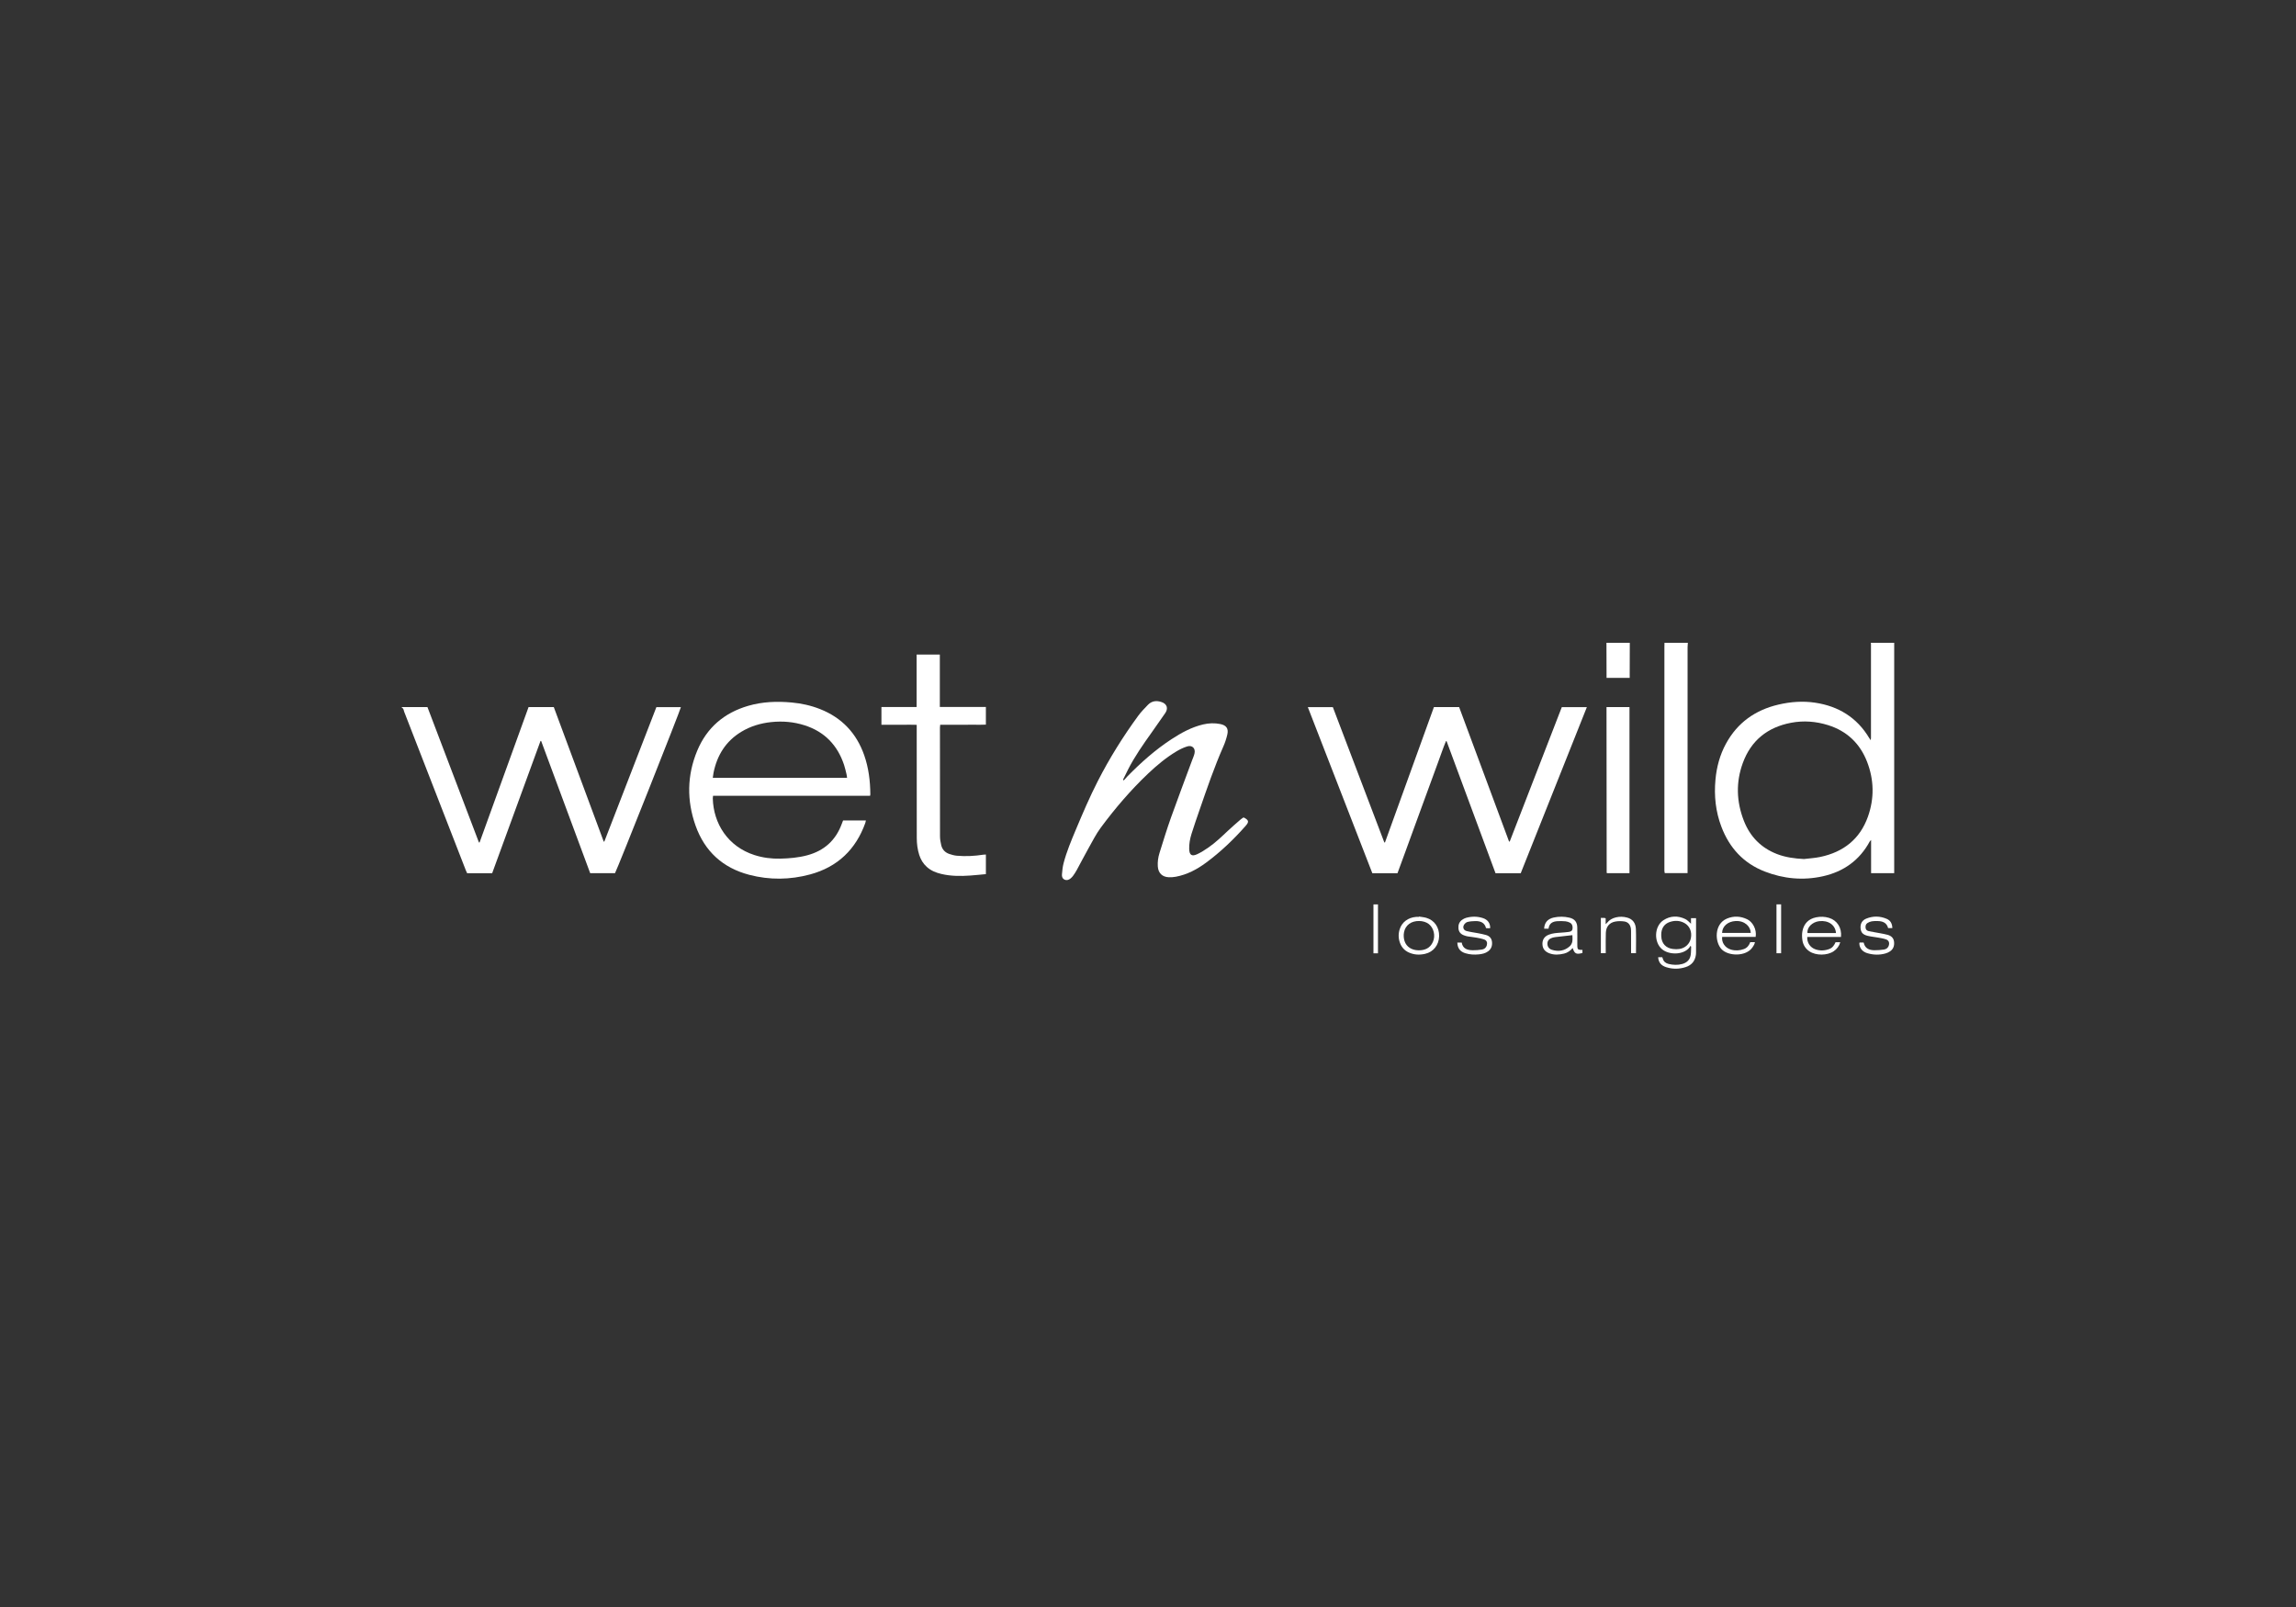 <svg width="200" height="140" viewBox="0 0 200 140" fill="none" xmlns="http://www.w3.org/2000/svg">
<rect x="0" y="0" width="200" height="140" fill="#333333" stroke="none"/>
<path d="M35 61.599H37.234C38.731 65.535 40.225 69.463 41.718 73.391C41.737 73.393 41.755 73.395 41.773 73.398C43.201 69.469 44.614 65.535 46.042 61.601H48.24C49.691 65.509 51.139 69.413 52.589 73.318C52.606 73.319 52.623 73.32 52.64 73.32C54.15 69.421 55.66 65.521 57.176 61.606C57.889 61.606 58.6 61.606 59.311 61.606C59.296 61.798 53.78 75.704 53.571 76.072H51.411C49.988 72.235 48.563 68.393 47.138 64.551C47.12 64.55 47.102 64.549 47.084 64.548C45.68 68.389 44.276 72.231 42.872 76.073H40.691C40.653 75.99 40.608 75.902 40.573 75.811C38.785 71.21 36.999 66.609 35.208 62.009C35.16 61.884 35.17 61.712 35 61.654V61.599Z" fill="white"/>
<path d="M165 56V76.067H162.987V73.179C162.919 73.253 162.885 73.277 162.868 73.309C161.981 74.95 160.589 75.936 158.795 76.338C157.073 76.723 155.368 76.565 153.724 75.926C151.875 75.208 150.646 73.865 149.948 72.028C149.445 70.707 149.301 69.335 149.43 67.93C149.531 66.824 149.811 65.771 150.343 64.794C151.344 62.954 152.904 61.852 154.927 61.381C155.979 61.136 157.048 61.057 158.118 61.218C160.148 61.525 161.751 62.506 162.82 64.29C162.851 64.342 162.887 64.389 162.955 64.488C162.967 64.383 162.977 64.334 162.977 64.285C162.978 61.56 162.978 58.834 162.977 56.109C162.977 56.073 162.97 56.036 162.967 56C163.645 56 164.322 56 165 56H165ZM157.14 74.837C157.611 74.779 158.09 74.754 158.553 74.657C160.566 74.236 162.014 73.109 162.711 71.149C163.276 69.56 163.249 67.947 162.639 66.37C162.021 64.775 160.888 63.692 159.246 63.175C158.19 62.843 157.107 62.76 156.017 62.967C153.963 63.356 152.523 64.515 151.808 66.484C151.2 68.154 151.258 69.845 151.902 71.499C152.44 72.879 153.398 73.867 154.795 74.405C155.548 74.695 156.334 74.797 157.14 74.837L157.14 74.837Z" fill="white"/>
<path d="M147.025 56C147.017 56.127 147.002 56.254 147.002 56.38C147 62.811 147 69.241 147 75.671V76.066H145.013C145.003 76.012 144.989 75.953 144.984 75.893C144.978 75.83 144.982 75.765 144.982 75.701C144.982 69.244 144.982 62.786 144.983 56.329C144.983 56.219 144.988 56.11 144.991 56C145.669 56 146.347 56 147.025 56Z" fill="white"/>
<path d="M141.968 56C141.966 56.904 141.963 57.807 141.96 58.711C141.96 58.819 141.96 58.926 141.96 59.054H139.944C139.941 58.037 139.938 57.018 139.935 56C140.613 56 141.29 56 141.968 56Z" fill="white"/>
<path d="M113.922 61.604H116.102C117.597 65.537 119.091 69.464 120.585 73.391C120.604 73.393 120.623 73.394 120.641 73.396C122.062 69.467 123.483 65.538 124.905 61.602H127.103C128.552 65.505 130.001 69.407 131.45 73.31C131.47 73.31 131.49 73.31 131.51 73.31C133.02 69.412 134.531 65.514 136.045 61.605H138.228C136.303 66.44 134.385 71.258 132.467 76.075H130.272C128.853 72.245 127.432 68.409 126.01 64.573L125.955 64.565C125.696 65.19 125.483 65.834 125.247 66.469C125.012 67.103 124.781 67.739 124.549 68.374C124.313 69.018 124.078 69.662 123.842 70.305C123.606 70.949 123.37 71.593 123.135 72.237C122.904 72.872 122.673 73.508 122.441 74.143C122.206 74.786 121.969 75.429 121.732 76.075H119.542C117.674 71.265 115.803 66.447 113.922 61.604L113.922 61.604Z" fill="white"/>
<path d="M75.791 69.33H62.112C62.103 69.418 62.089 69.488 62.09 69.557C62.145 71.74 63.398 73.749 65.724 74.493C66.455 74.727 67.205 74.823 67.971 74.804C68.759 74.785 69.54 74.719 70.308 74.514C71.79 74.119 72.797 73.212 73.325 71.775C73.36 71.68 73.397 71.587 73.439 71.478H75.427C75.41 71.553 75.401 71.621 75.379 71.685C74.55 74.005 72.96 75.53 70.576 76.177C68.821 76.653 67.043 76.675 65.28 76.217C62.964 75.615 61.382 74.168 60.587 71.921C59.817 69.745 59.841 67.552 60.73 65.41C61.567 63.391 63.083 62.099 65.18 61.489C66.419 61.128 67.686 61.084 68.963 61.201C69.816 61.279 70.644 61.462 71.44 61.777C73.333 62.527 74.605 63.873 75.277 65.786C75.666 66.894 75.805 68.042 75.813 69.21C75.813 69.237 75.804 69.263 75.791 69.33H75.791ZM73.787 67.767C73.769 67.64 73.763 67.549 73.741 67.462C73.674 67.188 73.614 66.909 73.526 66.641C72.954 64.921 71.829 63.745 70.087 63.188C69.142 62.886 68.173 62.803 67.185 62.907C66.252 63.005 65.374 63.267 64.571 63.754C63.221 64.573 62.462 65.798 62.154 67.323C62.126 67.463 62.111 67.606 62.088 67.767H73.788H73.787Z" fill="white"/>
<path d="M97.89 67.99C97.993 67.874 98.091 67.754 98.199 67.643C99.381 66.438 100.636 65.319 102.053 64.394C102.907 63.837 103.796 63.349 104.801 63.112C105.297 62.995 105.798 62.976 106.299 63.078C106.823 63.185 107.029 63.469 106.911 63.983C106.829 64.337 106.716 64.689 106.569 65.021C105.771 66.83 105.135 68.699 104.489 70.564C104.25 71.254 104.01 71.945 103.792 72.642C103.658 73.07 103.575 73.512 103.588 73.965C103.604 74.487 103.812 74.638 104.287 74.416C104.633 74.255 104.959 74.044 105.274 73.826C105.884 73.402 106.419 72.886 106.959 72.378C107.312 72.046 107.681 71.73 108.046 71.411C108.128 71.339 108.221 71.281 108.299 71.224C108.334 71.227 108.355 71.222 108.369 71.23C108.791 71.463 108.814 71.599 108.496 71.959C107.458 73.136 106.327 74.216 105.064 75.151C104.271 75.738 103.409 76.197 102.425 76.38C102.228 76.417 102.024 76.431 101.824 76.425C101.241 76.406 100.893 76.061 100.854 75.481C100.828 75.084 100.883 74.692 101 74.316C101.323 73.279 101.642 72.238 102.006 71.215C102.598 69.553 103.225 67.904 103.836 66.25C103.912 66.045 104.006 65.843 104.053 65.632C104.15 65.193 103.852 64.895 103.421 65.026C103.093 65.127 102.774 65.282 102.478 65.459C101.579 65.998 100.778 66.667 100.018 67.385C98.499 68.823 97.144 70.411 95.899 72.087C95.476 72.656 95.155 73.302 94.805 73.923C94.46 74.536 94.139 75.164 93.803 75.782C93.707 75.958 93.596 76.127 93.48 76.291C93.418 76.38 93.338 76.459 93.255 76.529C93.107 76.653 92.936 76.716 92.745 76.636C92.546 76.552 92.488 76.37 92.504 76.183C92.532 75.857 92.562 75.526 92.644 75.211C92.91 74.191 93.319 73.222 93.726 72.252C94.32 70.836 94.925 69.424 95.624 68.055C96.642 66.064 97.822 64.172 99.141 62.367C99.393 62.022 99.697 61.711 99.995 61.403C100.331 61.055 100.753 61.014 101.189 61.165C101.656 61.326 101.78 61.717 101.502 62.123C101.115 62.689 100.72 63.25 100.322 63.809C99.584 64.845 98.853 65.885 98.272 67.021C98.119 67.32 97.973 67.623 97.824 67.924C97.846 67.946 97.868 67.968 97.89 67.99V67.99Z" fill="white"/>
<path d="M79.845 57.022H81.867V61.587C83.218 61.592 84.54 61.586 85.878 61.59V63.129C85.558 63.149 85.233 63.136 84.908 63.138C84.569 63.141 84.23 63.139 83.891 63.139H82.903C82.574 63.139 82.246 63.139 81.898 63.139C81.89 63.237 81.877 63.315 81.877 63.394C81.877 66.549 81.874 69.703 81.882 72.858C81.883 73.119 81.929 73.386 81.991 73.641C82.081 74.011 82.327 74.27 82.687 74.395C82.901 74.469 83.127 74.53 83.351 74.55C84.12 74.619 84.887 74.577 85.65 74.46C85.721 74.449 85.792 74.45 85.879 74.445V76.153C85.415 76.196 84.961 76.245 84.506 76.277C83.672 76.336 82.84 76.333 82.02 76.143C81.543 76.033 81.096 75.856 80.725 75.518C80.412 75.233 80.203 74.885 80.075 74.486C79.92 74.003 79.859 73.505 79.858 73C79.854 69.836 79.854 66.672 79.853 63.508C79.853 63.4 79.853 63.291 79.853 63.146C79.499 63.132 79.164 63.141 78.829 63.139C78.49 63.138 78.151 63.139 77.812 63.139C77.474 63.139 77.138 63.139 76.78 63.139V61.593H79.845V57.022Z" fill="white"/>
<path d="M139.94 61.601H141.941V76.067H139.986C139.983 76.064 139.976 76.058 139.97 76.051C139.964 76.044 139.954 76.037 139.954 76.031C139.949 71.303 139.944 66.576 139.94 61.848C139.94 61.776 139.94 61.705 139.94 61.601H139.94Z" fill="white"/>
<path d="M144.438 83.391H144.798C144.813 83.432 144.831 83.472 144.842 83.514C144.914 83.769 145.095 83.914 145.341 83.975C145.738 84.073 146.141 84.09 146.537 83.981C146.929 83.873 147.202 83.624 147.27 83.212C147.311 82.966 147.299 82.712 147.311 82.461C147.283 82.444 147.254 82.428 147.226 82.412C147.208 82.453 147.198 82.5 147.172 82.534C146.639 83.22 145.371 83.202 144.774 82.693C144.043 82.069 144.094 80.694 144.899 80.167C145.502 79.773 146.161 79.757 146.809 80.069C146.988 80.155 147.125 80.327 147.299 80.474V79.989H147.74C147.74 80.083 147.74 80.172 147.74 80.261C147.74 81.13 147.74 81.999 147.739 82.868C147.739 82.977 147.741 83.088 147.725 83.196C147.649 83.727 147.351 84.084 146.844 84.249C146.281 84.433 145.71 84.442 145.142 84.261C144.694 84.118 144.47 83.842 144.438 83.391L144.438 83.391ZM146.01 82.694C146.072 82.69 146.173 82.689 146.272 82.676C146.787 82.608 147.188 82.235 147.288 81.735C147.399 81.186 147.19 80.67 146.733 80.415C146.317 80.184 145.872 80.176 145.432 80.33C145.006 80.481 144.772 80.802 144.717 81.249C144.704 81.358 144.706 81.468 144.711 81.578C144.737 82.195 145.112 82.6 145.725 82.674C145.806 82.684 145.889 82.686 146.01 82.694V82.694Z" fill="white"/>
<path d="M134.89 80.905H134.508C134.528 80.535 134.663 80.247 134.983 80.067C135.092 80.005 135.217 79.96 135.341 79.934C135.794 79.836 136.251 79.84 136.702 79.944C137.166 80.051 137.385 80.324 137.394 80.802C137.403 81.277 137.396 81.752 137.397 82.227C137.397 82.309 137.394 82.392 137.4 82.474C137.417 82.693 137.461 82.734 137.689 82.752C137.733 82.755 137.778 82.752 137.844 82.752V83.021C137.31 83.17 137.153 83.092 136.994 82.59C136.788 82.828 136.549 83.002 136.245 83.076C135.81 83.182 135.375 83.211 134.95 83.046C134.621 82.919 134.397 82.697 134.363 82.323C134.325 81.902 134.505 81.593 134.899 81.434C135.243 81.294 135.61 81.277 135.976 81.251C136.185 81.237 136.395 81.221 136.604 81.193C136.767 81.172 136.936 81.144 136.976 80.935C137.02 80.707 136.946 80.486 136.759 80.386C136.641 80.323 136.503 80.277 136.371 80.264C136.144 80.242 135.914 80.239 135.686 80.251C135.276 80.272 134.948 80.414 134.89 80.904V80.905ZM136.968 81.469C136.475 81.525 135.988 81.579 135.502 81.637C135.403 81.649 135.304 81.669 135.208 81.699C134.944 81.783 134.803 81.95 134.792 82.182C134.78 82.444 134.913 82.661 135.181 82.745C135.752 82.924 136.287 82.842 136.739 82.436C136.846 82.339 136.931 82.182 136.958 82.04C136.996 81.849 136.968 81.644 136.968 81.469Z" fill="white"/>
<path d="M152.46 82.082H152.869C152.846 82.159 152.835 82.227 152.805 82.285C152.76 82.374 152.705 82.459 152.648 82.542C152.084 83.356 150.548 83.31 149.964 82.697C149.365 82.068 149.306 80.502 150.425 80.028C151.02 79.776 151.621 79.808 152.204 80.091C152.66 80.313 153.041 80.957 152.932 81.619H150.014C149.95 82.114 150.272 82.578 150.778 82.727C151.158 82.838 151.54 82.818 151.911 82.68C152.186 82.579 152.354 82.368 152.46 82.082H152.46ZM150.008 81.273H152.505C152.494 80.73 151.99 80.196 151.182 80.239C150.511 80.274 150.02 80.695 150.008 81.273Z" fill="white"/>
<path d="M160.366 81.624H157.427C157.39 82.119 157.682 82.557 158.16 82.713C158.565 82.846 158.973 82.823 159.37 82.667C159.635 82.562 159.778 82.34 159.891 82.087H160.302C160.204 82.43 160.007 82.681 159.73 82.871C159.167 83.257 158.184 83.26 157.615 82.88C157.269 82.648 157.063 82.312 157.003 81.911C156.964 81.644 156.956 81.357 157.011 81.096C157.143 80.456 157.543 80.05 158.197 79.917C158.571 79.841 158.944 79.85 159.309 79.959C160.026 80.172 160.447 80.821 160.366 81.625L160.366 81.624ZM159.93 81.284C159.872 80.576 159.265 80.159 158.469 80.251C157.861 80.321 157.38 80.804 157.449 81.284H159.93Z" fill="white"/>
<path d="M161.984 82.11H162.324C162.334 82.12 162.343 82.126 162.345 82.133C162.456 82.625 162.817 82.778 163.265 82.783C163.546 82.786 163.831 82.765 164.109 82.724C164.317 82.693 164.478 82.569 164.537 82.347C164.598 82.113 164.522 81.919 164.291 81.839C164.077 81.764 163.849 81.728 163.626 81.686C163.312 81.629 162.99 81.602 162.681 81.526C162.258 81.421 162.099 81.227 162.069 80.857C162.039 80.478 162.199 80.177 162.567 80.028C163.161 79.787 163.767 79.797 164.354 80.052C164.681 80.194 164.827 80.465 164.838 80.856H164.472C164.348 80.375 163.981 80.243 163.535 80.24C163.371 80.239 163.203 80.236 163.043 80.265C162.913 80.289 162.779 80.342 162.667 80.414C162.514 80.512 162.484 80.679 162.509 80.852C162.532 81.01 162.65 81.091 162.787 81.121C163.117 81.191 163.452 81.241 163.784 81.304C164 81.345 164.216 81.383 164.427 81.441C164.731 81.526 164.948 81.708 164.986 82.042C165.026 82.385 164.931 82.681 164.637 82.881C164.519 82.961 164.381 83.024 164.242 83.063C163.719 83.212 163.191 83.195 162.672 83.045C162.232 82.917 161.983 82.609 161.963 82.205C161.962 82.179 161.974 82.153 161.984 82.11Z" fill="white"/>
<path d="M129.809 80.855C129.766 80.86 129.722 80.869 129.678 80.869C129.605 80.869 129.533 80.862 129.445 80.858C129.328 80.377 128.967 80.24 128.53 80.243C128.295 80.245 128.053 80.264 127.827 80.321C127.711 80.351 127.588 80.464 127.525 80.572C127.393 80.799 127.492 81.044 127.751 81.111C128.087 81.198 128.433 81.239 128.774 81.305C128.998 81.349 129.222 81.393 129.441 81.455C129.741 81.54 129.93 81.734 129.965 82.055C130.001 82.388 129.905 82.669 129.63 82.875C129.387 83.057 129.1 83.116 128.806 83.145C128.42 83.183 128.036 83.162 127.663 83.051C127.191 82.911 126.963 82.614 126.945 82.116H127.327C127.419 82.667 127.833 82.779 128.302 82.784C128.565 82.787 128.832 82.766 129.092 82.723C129.3 82.689 129.459 82.564 129.516 82.342C129.575 82.116 129.508 81.929 129.289 81.849C129.077 81.772 128.85 81.729 128.626 81.689C128.365 81.642 128.1 81.619 127.839 81.576C127.731 81.559 127.626 81.523 127.524 81.485C127.241 81.382 127.069 81.191 127.043 80.88C127.018 80.575 127.106 80.318 127.358 80.136C127.461 80.063 127.578 79.998 127.698 79.964C128.194 79.825 128.694 79.823 129.185 79.987C129.601 80.126 129.813 80.431 129.809 80.856V80.855Z" fill="white"/>
<path d="M123.598 79.849C123.813 79.885 124.034 79.901 124.243 79.961C124.953 80.168 125.38 80.791 125.359 81.565C125.339 82.329 124.868 82.929 124.144 83.096C123.659 83.208 123.18 83.188 122.72 82.979C122.344 82.808 122.087 82.523 121.946 82.134C121.804 81.741 121.8 81.345 121.925 80.95C122.122 80.333 122.657 79.935 123.347 79.88C123.429 79.874 123.512 79.879 123.594 79.879L123.598 79.849H123.598ZM123.572 82.79C124.13 82.795 124.575 82.598 124.814 82.065C125.058 81.519 124.897 80.843 124.456 80.498C124.015 80.152 123.206 80.151 122.755 80.482C122.238 80.862 122.201 81.541 122.351 81.993C122.516 82.49 122.973 82.785 123.572 82.79Z" fill="white"/>
<path d="M139.448 79.965C139.565 79.965 139.656 79.963 139.746 79.967C139.78 79.968 139.814 79.984 139.866 79.998V80.513C139.931 80.451 139.964 80.427 139.987 80.396C140.182 80.148 140.44 80.001 140.741 79.925C141.077 79.841 141.414 79.848 141.746 79.941C142.206 80.071 142.479 80.4 142.5 80.939C142.527 81.631 142.507 82.326 142.507 83.041H142.079V82.764C142.079 82.252 142.079 81.74 142.078 81.228C142.078 81.118 142.079 81.007 142.064 80.899C142.017 80.555 141.813 80.317 141.47 80.273C141.219 80.241 140.954 80.239 140.706 80.284C140.193 80.377 139.9 80.734 139.881 81.267C139.863 81.752 139.873 82.237 139.872 82.722C139.871 82.821 139.872 82.92 139.872 83.041H139.448V79.966L139.448 79.965Z" fill="white"/>
<path d="M155.15 83.046H154.746V78.787H155.15V83.046Z" fill="white"/>
<path d="M120.033 83.052H119.639V78.791H120.033V83.052Z" fill="white"/>
</svg>
